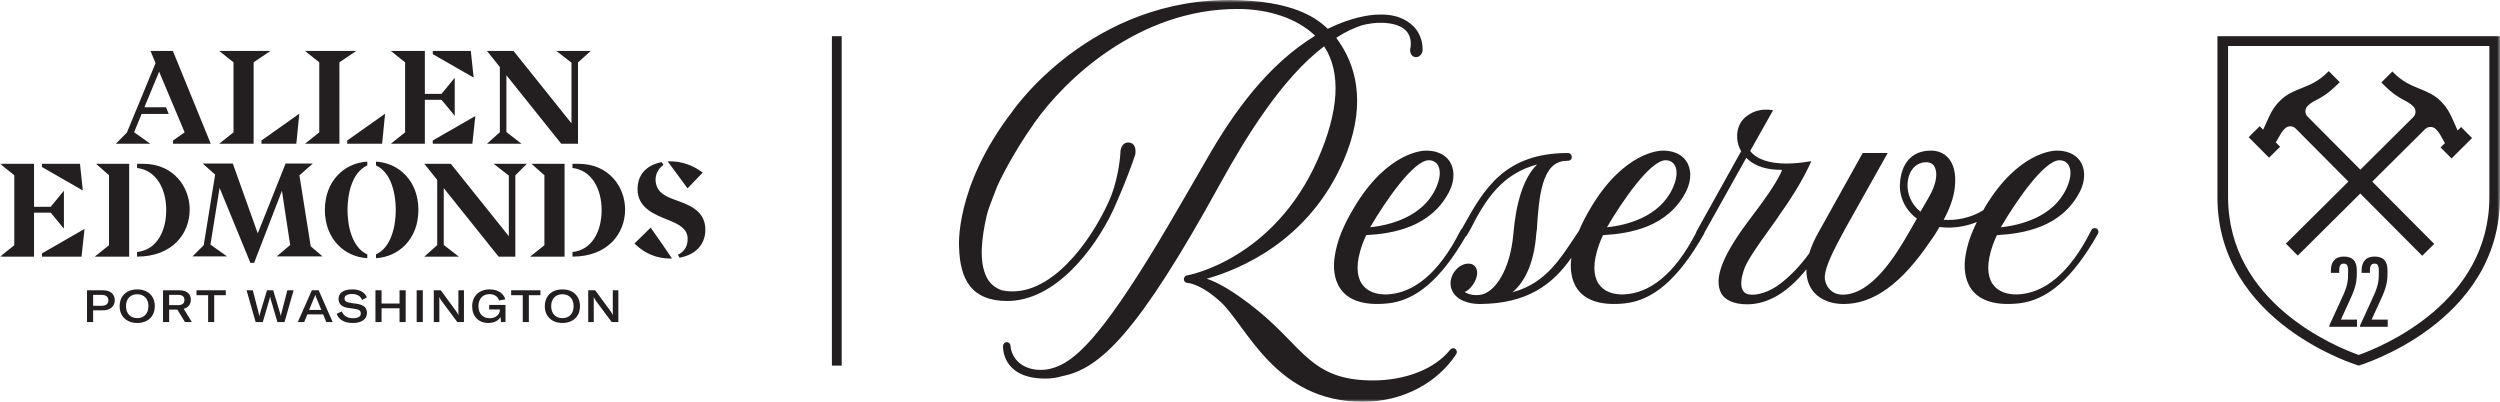 <?xml version="1.0" encoding="UTF-8"?>
<svg width="448px" height="72px" viewBox="0 0 448 72" version="1.1" xmlns="http://www.w3.org/2000/svg" xmlns:xlink="http://www.w3.org/1999/xlink">
    <title>Group 16</title>
    <defs>
        <polygon id="path-1" points="0 0 448 0 448 72 0 72"></polygon>
    </defs>
    <g id="Page-1" stroke="none" stroke-width="1" fill="none" fill-rule="evenodd">
        <g id="24-Reserve-Landing-HP---Desktop" transform="translate(-376, -761)">
            <g id="Group-3" transform="translate(376, 761)">
                <mask id="mask-2" fill="white">
                    <use xlink:href="#path-1"></use>
                </mask>
                <g id="Clip-2"></g>
                <path d="M74.978,37.613 C74.974,32.41 71.491,29.201 67.377,28.961 L67.377,29.644 C70.202,30.927 70.921,34.923 70.921,37.606 L70.921,37.621 C70.921,40.305 70.202,44.301 67.377,45.584 L67.377,46.268 C71.491,46.025 74.974,42.819 74.978,37.615 L74.978,37.613 Z M74.667,57.716 L75.766,57.716 L75.766,52.02 L74.667,52.02 L74.667,57.716 Z M87.662,55.454 L89.581,55.454 L89.581,55.535 C89.573,56.193 89.018,57.027 87.743,57.027 C86.457,57.027 85.737,56.145 85.737,54.876 C85.737,53.57 86.482,52.709 87.725,52.709 C88.729,52.709 89.267,53.256 89.421,53.842 L90.545,53.649 C90.311,52.719 89.396,51.86 87.758,51.86 C85.808,51.86 84.611,53.104 84.611,54.886 C84.611,56.65 85.719,57.878 87.517,57.878 C88.593,57.878 89.348,57.435 89.693,56.786 L89.774,57.716 L90.585,57.716 L90.585,54.645 L87.662,54.645 L87.662,55.454 Z M71.597,54.396 L68.377,54.396 L68.377,52.02 L67.279,52.02 L67.279,57.716 L68.377,57.716 L68.377,55.238 L71.597,55.238 L71.597,57.716 L72.698,57.716 L72.698,52.02 L71.597,52.02 L71.597,54.396 Z M76.039,45.99 L82.229,45.99 L79.52,43.893 L79.52,33.71 L89.348,45.99 L92.35,45.99 L92.35,31.42 L94.414,29.355 L88.463,29.355 L91.181,31.458 L91.181,42.326 L80.792,29.355 L76.039,29.355 L78.348,32.242 L78.348,43.918 L76.039,45.99 Z M82.143,55.719 C82.143,56.001 82.143,56.232 82.15,56.457 L82.135,56.457 C82.046,56.239 81.917,56.024 81.757,55.791 L78.988,52.02 L77.735,52.02 L77.735,57.716 L78.732,57.716 L78.732,53.986 C78.732,53.705 78.732,53.472 78.722,53.256 L78.747,53.256 C78.828,53.457 78.963,53.672 79.115,53.905 L81.95,57.716 L83.139,57.716 L83.139,52.02 L82.143,52.02 L82.143,55.719 Z M39.353,33.671 L44.871,47.103 L45.539,47.103 L50.523,34.189 L51.999,43.901 L49.602,45.944 L57.797,45.944 L55.682,44.14 L53.656,31.424 L56.053,29.309 L51.178,29.309 L46.191,41.821 L46.166,41.754 L41.72,29.309 L36.316,29.309 L38.554,31.283 L36.505,43.943 L34.503,45.944 L40.691,45.944 L37.709,43.832 L39.353,33.671 Z M408.595,26.295 L407.822,25.515 C408.055,25.142 408.238,24.813 408.369,24.57 C408.678,24.008 408.922,23.561 409.473,23.014 C409.716,22.775 410.061,22.638 410.422,22.638 C410.784,22.64 411.133,22.779 411.374,23.022 L420.834,32.535 L409.633,43.658 L411.763,45.802 L422.965,34.676 L434.063,45.836 L436.21,43.704 L425.11,32.546 L434.593,23.126 C434.838,22.885 435.185,22.748 435.547,22.75 C435.909,22.75 436.252,22.889 436.491,23.129 C437.044,23.68 437.283,24.127 437.588,24.693 C437.719,24.934 437.9,25.267 438.129,25.643 L437.351,26.417 L439.32,28.394 L442.995,24.741 L441.028,22.76 L440.405,23.384 C440.186,22.925 439.989,22.469 439.825,22.088 C439.236,20.718 438.679,19.424 437.434,18.178 C436.235,16.969 434.948,16.451 433.581,15.896 C432.1,15.293 430.566,14.671 428.978,13.075 L428.717,12.811 L426.734,14.781 L426.998,15.043 C428.877,16.93 429.987,17.518 430.884,17.989 C431.469,18.298 431.932,18.544 432.471,19.087 C432.726,19.339 432.861,19.676 432.859,20.033 C432.859,20.395 432.718,20.732 432.466,20.982 L422.979,30.403 L413.517,20.89 C413.262,20.639 413.125,20.3 413.127,19.94 C413.127,19.582 413.266,19.247 413.518,18.995 C414.066,18.456 414.528,18.215 415.116,17.909 C416.012,17.441 417.126,16.859 419.018,14.985 L419.282,14.725 L417.311,12.744 L417.049,13.006 C415.451,14.59 413.915,15.207 412.43,15.8 C411.059,16.345 409.77,16.855 408.566,18.059 C407.313,19.295 406.745,20.587 406.147,21.953 C405.98,22.33 405.781,22.787 405.56,23.243 L404.943,22.615 L402.962,24.587 L406.616,28.262 L408.595,26.295 Z M58.218,37.613 L58.218,37.615 C58.221,42.819 61.706,46.025 65.818,46.268 L65.818,45.584 C62.993,44.301 62.274,40.305 62.274,37.621 L62.274,37.606 C62.274,34.923 62.993,30.927 65.818,29.644 L65.818,28.961 C61.706,29.201 58.221,32.41 58.218,37.613 L58.218,37.613 Z M63.951,54.443 L62.762,54.267 C62.024,54.154 61.742,53.938 61.742,53.464 C61.742,52.967 62.241,52.686 63.058,52.686 C64.022,52.686 64.617,53.071 64.882,53.753 L65.741,53.297 C65.363,52.326 64.425,51.86 63.109,51.86 C61.575,51.86 60.667,52.501 60.667,53.545 C60.667,54.516 61.278,55.005 62.361,55.174 L63.581,55.342 C64.321,55.454 64.656,55.656 64.656,56.184 C64.656,56.779 64.103,57.027 63.243,57.027 C62.168,57.027 61.534,56.528 61.253,55.808 L60.33,56.224 C60.675,57.243 61.648,57.878 63.213,57.878 C64.882,57.878 65.756,57.154 65.756,56.08 C65.756,55.076 65.13,54.628 63.951,54.443 L63.951,54.443 Z M55.398,55.535 L56.104,53.801 C56.289,53.426 56.393,53.183 56.481,52.846 L56.497,52.846 C56.585,53.183 56.697,53.426 56.874,53.801 L57.582,55.535 L55.398,55.535 Z M55.88,52.02 L53.367,57.716 L54.516,57.716 L55.076,56.338 L57.911,56.338 L58.472,57.716 L59.613,57.716 L57.108,52.02 L55.88,52.02 Z M50.415,56.193 C50.374,56.353 50.351,56.49 50.336,56.617 L50.311,56.617 C50.303,56.49 50.263,56.353 50.214,56.193 L48.954,52.02 L47.846,52.02 L46.586,56.193 C46.537,56.353 46.497,56.49 46.482,56.617 L46.458,56.617 C46.449,56.49 46.418,56.353 46.378,56.193 L45.302,52.02 L44.186,52.02 L45.807,57.716 L47.092,57.716 L48.305,53.578 C48.345,53.441 48.376,53.312 48.384,53.191 L48.416,53.191 C48.424,53.312 48.457,53.441 48.497,53.578 L49.709,57.716 L50.985,57.716 L52.616,52.02 L51.49,52.02 L50.415,56.193 Z M149.078,65.512 L150.832,65.512 L150.832,6.487 L149.078,6.487 L149.078,65.512 Z M259.865,62.675 C257.115,66.124 251.883,68.173 246.004,68.173 C235.004,68.173 233.62,62.344 225.422,55.664 C221.109,52.159 218.196,50.595 216.255,49.948 C222.187,48.28 234.591,43.161 240.795,28.716 C244.676,19.663 243.435,12.653 240.093,7.696 C239.877,7.375 239.66,7.049 239.446,6.78 C241.172,5.647 242.681,5 243.922,4.571 C243.922,4.571 245.485,4.083 247.428,4.083 C248.453,4.083 249.584,4.195 250.609,4.623 C253.523,5.755 252.712,8.775 252.712,8.775 C252.606,9.474 252.982,10.121 253.575,10.229 C254.169,10.338 254.816,9.851 254.924,9.096 L254.924,8.775 C254.924,6.294 253.413,4.84 253.413,4.84 C252.01,3.384 249.908,2.416 246.51,2.631 C245.595,2.683 242.304,3.007 237.935,5.164 C235.239,2.524 231.086,0.69 224.127,0.149 C197.107,-1.95 182.222,18.798 181.361,20.04 C170.951,33.619 171.868,44.344 171.868,44.344 C172.03,50.06 174.079,53.938 180.498,53.938 C189.073,53.938 196.084,44.777 199.428,37.771 C199.428,37.771 201.908,32.325 203.365,27.907 C203.419,27.744 203.473,27.586 203.473,27.422 C203.58,26.236 203.095,25.589 202.285,25.537 C201.368,25.481 200.884,26.18 200.777,27.152 L200.777,27.422 C200.777,27.422 200.561,31.301 199.158,35.019 C196.514,41.542 189.557,52.215 181.469,52.215 C180.768,52.215 180.12,52.159 179.472,51.997 C178.071,51.512 177.206,50.543 176.776,49.626 C175.428,46.824 175.859,42.836 176.829,38.576 C176.938,38.093 177.1,37.607 177.316,37.016 C177.746,35.83 178.231,34.592 178.717,33.35 C178.717,33.35 180.981,28.229 185.352,22.032 C190.852,14.217 204.066,1.607 221.757,1.607 C227.419,1.607 232.489,3.329 235.671,6.402 C227.203,11.577 221.053,20.091 216.199,28.606 C215.769,29.363 209.46,40.304 207.464,43.589 C197.215,60.515 192.525,64.932 188.48,66.013 C187.724,66.227 187.077,66.282 186.429,66.282 C184.92,66.282 183.895,65.793 183.679,65.687 C181.199,64.449 181.091,62.13 181.091,62.023 C181.091,61.645 180.821,61.32 180.444,61.32 L180.39,61.32 C180.012,61.32 179.742,61.645 179.742,62.023 C179.742,62.078 179.419,67.842 187.347,67.842 C188.264,67.842 189.287,67.734 190.312,67.413 C197.055,66.119 203.85,59.868 218.627,32.972 C223.266,24.564 229.739,14.003 237.289,8.291 C237.289,8.343 237.343,8.397 237.343,8.397 C240.361,13.031 239.929,19.985 236.154,28.554 C228.226,46.555 212.858,49.357 212.694,49.357 C212.318,49.412 212.102,49.79 212.156,50.167 C212.21,50.489 212.534,50.707 212.858,50.707 C213.449,50.759 215.607,51.242 218.681,54.044 C223.482,58.466 228.477,72 244.225,72 C251.452,72 257.601,68.551 260.944,63.482 C261.158,63.161 261.106,62.783 260.783,62.514 C260.511,62.3 260.081,62.406 259.865,62.675 L259.865,62.675 Z M420.843,54.319 C421.832,52.215 422.339,50.947 422.339,49.122 L422.339,48.459 C422.339,46.757 421.574,45.975 419.993,45.975 C418.39,45.975 417.696,47.019 417.696,48.444 L417.696,48.893 L419.192,48.893 L419.192,48.407 C419.192,47.591 419.452,47.244 419.976,47.244 C420.514,47.244 420.778,47.487 420.778,48.459 L420.778,49.139 C420.778,50.911 420.41,51.833 419.365,54.075 L417.419,58.317 L417.419,58.558 L422.375,58.558 L422.375,57.272 L419.491,57.272 L420.843,54.319 Z M120.798,35.751 C118.983,35.085 117.645,34.339 117.484,32.398 C117.422,31.655 117.678,30.392 118.896,29.556 L118.594,29.053 C116.214,29.5 114.248,30.977 114.248,33.91 C114.248,37.328 117.484,38.507 119.671,39.387 C121.625,40.171 123.446,41.005 123.209,43.19 C123.088,44.309 122.588,45.083 121.475,45.667 L121.779,46.179 C124.438,45.682 126.4,44.018 126.4,41.128 C126.4,37.538 123.032,36.581 120.798,35.751 L120.798,35.751 Z M345.771,35.127 L344.153,37.933 C342.48,36.639 341.724,34.644 341.832,32.864 C341.942,31.356 342.59,29.629 344.476,29.146 C344.692,29.094 345.771,28.876 346.419,29.523 C346.635,29.741 347.874,31.301 345.771,35.127 L345.771,35.127 Z M256.044,28.716 C257.824,28.716 258.742,30.653 257.285,33.781 C254.913,38.902 249.033,40.357 245.528,40.735 C248.226,36.1 253.294,28.716 256.044,28.716 L256.044,28.716 Z M298.48,28.716 C300.259,28.716 301.176,30.653 299.72,33.781 C297.349,38.902 291.47,40.357 287.964,40.735 C290.662,36.1 295.728,28.716 298.48,28.716 L298.48,28.716 Z M369.064,28.716 C370.845,28.716 371.762,30.653 370.303,33.781 C367.933,38.902 362.053,40.357 358.546,40.735 C361.244,36.1 366.312,28.716 369.064,28.716 L369.064,28.716 Z M374.78,41.22 C370.789,49.195 366.204,52.536 361.622,52.754 C357.737,52.914 354.773,50.437 357.145,43.808 C357.359,43.267 357.577,42.672 357.847,42.137 C362.645,41.867 369.442,40.735 372.731,34.322 C373.811,32.165 373.649,30.118 372.731,28.824 C371.384,26.939 369.008,26.991 368.469,26.991 C368.039,26.991 361.676,27.204 355.742,37.068 C355.617,37.278 355.524,37.465 355.405,37.671 C353.185,39.05 350.574,39.549 348.305,39.387 C349.383,37.394 350.086,35.504 350.3,33.619 C350.895,28.285 347.98,27.045 346.257,26.991 C342.32,26.883 340.699,29.629 340.485,32.758 C340.271,35.019 341.295,37.554 343.505,39.171 L342.212,41.434 C339.568,46.069 335.309,52.806 330.185,52.806 C327.919,52.806 326.894,50.813 327.003,49.464 C327.163,47.633 328.514,44.939 330.563,41.164 L338.273,27.422 L333.796,27.422 L325.924,41.542 C325.126,42.928 324.583,44.201 324.223,45.376 C322.565,47.716 320.79,49.461 319.131,50.759 C317.137,52.322 314.872,53.021 313.363,52.754 C311.045,52.322 312.338,48.44 312.984,47.258 C314.277,44.831 316.489,41.973 318.218,39.493 C318.54,39.065 318.753,38.688 319.023,38.31 C323.016,32.758 324.581,28.876 324.581,28.876 C323.016,29.146 321.557,29.307 320.156,29.307 C317.192,29.307 314.818,28.606 313.631,27.045 L317.73,19.769 C317.73,19.769 315.358,19.174 313.363,20.576 C312.66,20.953 311.906,21.818 311.637,22.573 C311.151,23.755 311.095,25.537 312.014,27.097 L304.034,41.434 C303.971,41.526 303.942,41.627 303.93,41.727 C300.001,49.328 295.52,52.542 291.038,52.754 C287.155,52.914 284.189,50.437 286.561,43.808 C286.777,43.267 286.993,42.672 287.263,42.137 C292.061,41.867 298.858,40.735 302.146,34.322 C303.227,32.165 303.065,30.118 302.146,28.824 C300.801,26.939 298.424,26.991 297.885,26.991 C297.455,26.991 291.092,27.204 285.16,37.068 C284.226,38.634 283.497,40.038 282.925,41.407 C282.917,41.417 282.906,41.424 282.9,41.434 C279.716,46.177 277.182,50.707 271.033,52.374 C273.407,50.381 274.916,46.876 275.295,41.973 L275.401,41.112 C275.779,35.452 276.211,28.824 280.741,28.824 C281.227,28.824 281.659,28.716 281.659,28.121 C281.659,27.744 281.389,27.422 280.957,27.422 C269.686,27.422 265.963,33.837 262.297,40.409 C262.18,40.614 262.078,40.804 261.975,40.993 C261.889,41.051 261.812,41.122 261.761,41.22 C257.77,49.195 253.186,52.536 248.603,52.754 C244.718,52.914 241.752,50.437 244.127,43.808 C244.341,43.267 244.556,42.672 244.828,42.137 C249.627,41.867 256.421,40.735 259.713,34.322 C260.79,32.165 260.628,30.118 259.713,28.824 C258.364,26.939 255.99,26.991 255.452,26.991 C255.02,26.991 248.657,27.204 242.724,37.068 C240.729,40.409 239.596,43.05 239.164,46.069 C238.679,49.301 239.326,55.338 248.709,54.369 C253.664,53.842 258.102,50.219 262.629,42.414 C262.74,42.345 262.833,42.252 262.891,42.137 C263.051,41.811 263.322,41.434 263.482,41.112 C266.18,35.774 269.146,31.143 275.455,29.471 C273.029,31.84 271.68,36.261 271.197,41.867 C270.655,48.332 267.851,52.644 265.047,52.862 C263.916,52.969 263.051,52.7 262.457,52.322 C263.159,52.053 263.806,51.35 264.24,50.543 C265.155,48.817 264.616,47.633 263.698,47.31 C262.675,47.04 261.434,47.523 260.571,48.765 C260.409,48.979 259.545,50.381 260.141,51.889 C260.894,53.83 263.268,54.477 265.155,54.477 C273.835,54.435 278.296,50.866 281.584,46.2 C281.135,49.459 281.882,55.327 291.144,54.369 C296.216,53.83 300.745,50.06 305.383,41.867 C305.41,41.815 305.418,41.758 305.429,41.702 L312.932,28.285 C314.655,30.01 316.975,30.44 319.349,30.44 C319.243,30.709 319.131,30.979 319.079,31.087 C318.106,33.134 315.897,36.207 314.007,38.688 C308.939,45.316 306.944,49.734 308.455,52.592 C309.047,53.668 310.611,54.533 313.038,54.533 C316.853,54.533 320.37,52.392 323.706,48.265 C323.617,52.318 326.55,54.477 330.401,54.477 C335.687,54.477 340.755,50.865 345.879,43.267 C346.527,42.403 347.066,41.542 347.552,40.679 C348.092,40.735 348.627,40.787 349.169,40.787 C350.82,40.787 352.584,40.461 354.256,39.784 C353.177,41.946 352.493,43.914 352.183,46.069 C351.699,49.301 352.347,55.338 361.728,54.369 C366.8,53.83 371.329,50.06 375.967,41.867 C376.131,41.542 376.019,41.112 375.697,40.951 C375.372,40.787 374.944,40.895 374.78,41.22 L374.78,41.22 Z M100.785,57.01 C99.55,57.01 98.771,56.168 98.771,54.868 C98.771,53.561 99.55,52.727 100.785,52.727 C102.015,52.727 102.793,53.561 102.793,54.868 C102.793,56.176 102.015,57.01 100.785,57.01 L100.785,57.01 Z M100.785,51.86 C98.883,51.86 97.631,53.031 97.631,54.868 C97.631,56.69 98.883,57.878 100.785,57.878 C102.68,57.878 103.932,56.705 103.932,54.868 C103.932,53.031 102.68,51.86 100.785,51.86 L100.785,51.86 Z M426.347,54.319 C427.343,52.215 427.843,50.947 427.843,49.122 L427.843,48.459 C427.843,46.757 427.079,45.975 425.497,45.975 C423.896,45.975 423.202,47.019 423.202,48.444 L423.202,48.893 L424.696,48.893 L424.696,48.407 C424.696,47.591 424.956,47.244 425.48,47.244 C426.018,47.244 426.282,47.487 426.282,48.459 L426.282,49.139 C426.282,50.911 425.914,51.833 424.871,54.075 L422.925,58.317 L422.925,58.558 L427.881,58.558 L427.881,57.272 L424.994,57.272 L426.347,54.319 Z M91.599,52.904 L93.678,52.904 L93.678,57.716 L94.771,57.716 L94.771,52.904 L96.848,52.904 L96.848,52.02 L91.599,52.02 L91.599,52.904 Z M109.814,55.719 C109.814,56.001 109.814,56.232 109.821,56.457 L109.806,56.457 C109.717,56.239 109.588,56.024 109.428,55.791 L106.659,52.02 L105.406,52.02 L105.406,57.716 L106.401,57.716 L106.401,53.986 C106.401,53.705 106.401,53.472 106.393,53.256 L106.418,53.256 C106.497,53.457 106.634,53.672 106.786,53.905 L109.621,57.716 L110.808,57.716 L110.808,52.02 L109.814,52.02 L109.814,55.719 Z M103.676,29.354 L102.583,29.354 L102.583,30.107 C105.906,30.474 107.811,33.673 107.811,37.661 C107.811,41.365 106.131,44.81 102.583,45.153 L102.583,45.99 C108.937,45.979 112.018,41.836 112.018,37.544 C112.018,33.552 109.166,29.354 103.676,29.354 L103.676,29.354 Z M116.601,40.789 L113.693,43.641 C115.601,45.519 117.811,46.325 120.068,46.325 C120.185,46.325 120.303,46.324 120.42,46.318 L118.823,43.972 L116.601,40.789 Z M11.453,40.976 L11.453,34.18 L9.08,37.057 L6.099,37.057 L6.099,29.354 L0,29.354 L2.559,31.399 L2.559,43.947 L0,45.99 L6.099,45.99 L6.099,38.116 L9.094,38.116 L11.453,40.976 Z M54.652,25.76 L60.825,25.76 L60.823,11.168 L63.849,9.123 L54.652,9.123 L57.212,11.168 L57.212,23.717 L54.652,25.76 Z M62.22,25.76 L68.474,25.76 L69.007,20.379 L62.22,25.182 L62.22,25.76 Z M24.031,23.699 L25.38,20.422 L30.161,20.422 L30.225,20.404 L29.762,19.226 L25.873,19.226 L28.517,12.846 L33.084,23.711 L31.003,25.182 L30.999,25.76 L37.771,25.76 L30.978,9.125 L26.97,9.125 L27.868,11.299 L27.875,11.319 L22.734,23.763 L20.759,25.76 L26.947,25.76 L24.031,23.699 Z M70.035,25.76 L76.134,25.76 L76.134,17.885 L79.127,17.885 L81.487,20.745 L81.487,13.949 L79.113,16.826 L76.134,16.826 L76.134,9.123 L70.035,9.123 L72.594,11.168 L72.594,23.717 L70.035,25.76 Z M39.282,25.76 L45.453,25.76 L45.453,11.168 L48.478,9.123 L39.282,9.123 L41.841,11.168 L41.841,23.717 L39.282,25.76 Z M46.85,25.76 L53.101,25.76 L53.637,20.379 L46.85,25.182 L46.85,25.76 Z M77.554,25.76 L84.646,25.76 L85.18,20.793 L77.548,25.182 L77.554,25.76 Z M123.209,33.754 L125.932,30.927 C124.14,29.596 122.139,28.907 120.091,28.907 C119.943,28.907 119.794,28.911 119.646,28.918 L121.436,31.347 L123.209,33.754 Z M87.267,25.76 L93.457,25.76 L90.747,23.663 L90.747,13.479 L100.575,25.76 L103.578,25.76 L103.578,11.19 L105.881,9.123 L99.691,9.123 L102.408,11.228 L102.408,22.095 L92.019,9.123 L87.267,9.123 L89.575,12.012 L89.575,23.688 L87.267,25.76 Z M94.998,45.99 L101.171,45.99 L101.171,29.355 L95.237,29.355 L97.557,31.399 L97.557,43.947 L94.998,45.99 Z M84.366,9.125 L77.554,9.125 L77.554,9.697 L84.877,13.901 L84.366,9.125 Z M446.094,35.304 C446.094,54.225 426.912,62.103 422.684,63.611 C418.458,62.103 399.271,54.227 399.271,35.304 L399.271,8.239 L446.094,8.239 L446.094,35.304 Z M397.364,6.491 L397.364,35.325 C397.364,58.009 422.684,65.512 422.684,65.512 C422.684,65.512 448,58.009 448,35.325 L448,6.489 L397.364,6.491 Z M35.214,52.904 L37.293,52.904 L37.293,57.716 L38.386,57.716 L38.386,52.904 L40.463,52.904 L40.463,52.02 L35.214,52.02 L35.214,52.904 Z M18.255,54.797 L16.691,54.797 L16.691,52.846 L18.265,52.846 C18.988,52.846 19.421,53.208 19.421,53.817 C19.421,54.427 18.978,54.797 18.255,54.797 L18.255,54.797 Z M18.481,52.02 L15.592,52.02 L15.592,57.716 L16.691,57.716 L16.691,55.615 L18.425,55.615 C19.733,55.615 20.568,54.909 20.568,53.794 C20.568,52.709 19.759,52.02 18.481,52.02 L18.481,52.02 Z M31.934,54.685 L30.313,54.685 L30.313,52.838 L31.934,52.838 C32.77,52.838 33.05,53.249 33.05,53.746 C33.05,54.25 32.763,54.685 31.934,54.685 L31.934,54.685 Z M34.198,53.738 C34.198,52.856 33.701,52.02 32.136,52.02 L29.213,52.02 L29.213,57.716 L30.313,57.716 L30.313,55.479 L31.782,55.479 L33.148,57.716 L34.383,57.716 L32.923,55.334 C33.846,55.094 34.198,54.396 34.198,53.738 L34.198,53.738 Z M24.594,57.01 C23.356,57.01 22.578,56.168 22.578,54.868 C22.578,53.561 23.356,52.727 24.594,52.727 C25.821,52.727 26.6,53.561 26.6,54.868 C26.6,56.176 25.821,57.01 24.594,57.01 L24.594,57.01 Z M24.594,51.86 C22.692,51.86 21.439,53.031 21.439,54.868 C21.439,56.69 22.692,57.878 24.594,57.878 C26.488,57.878 27.741,56.705 27.741,54.868 C27.741,53.031 26.488,51.86 24.594,51.86 L24.594,51.86 Z M14.332,29.355 L7.52,29.355 L7.52,29.927 L14.844,34.131 L14.332,29.355 Z M16.974,45.99 L23.146,45.99 L23.146,29.355 L17.213,29.355 L19.533,31.399 L19.533,43.947 L16.974,45.99 Z M24.559,45.153 L24.559,45.99 C30.913,45.979 33.994,41.836 33.994,37.544 C33.994,33.552 31.142,29.354 25.652,29.354 L24.559,29.354 L24.559,30.107 C27.881,30.474 29.787,33.673 29.787,37.661 C29.787,41.365 28.107,44.81 24.559,45.153 L24.559,45.153 Z M7.52,45.99 L14.611,45.99 L15.147,41.024 L7.514,45.413 L7.52,45.99 Z" id="Fill-1" fill="#231F20" mask="url(#mask-2)"></path>
            </g>
        </g>
    </g>
</svg>